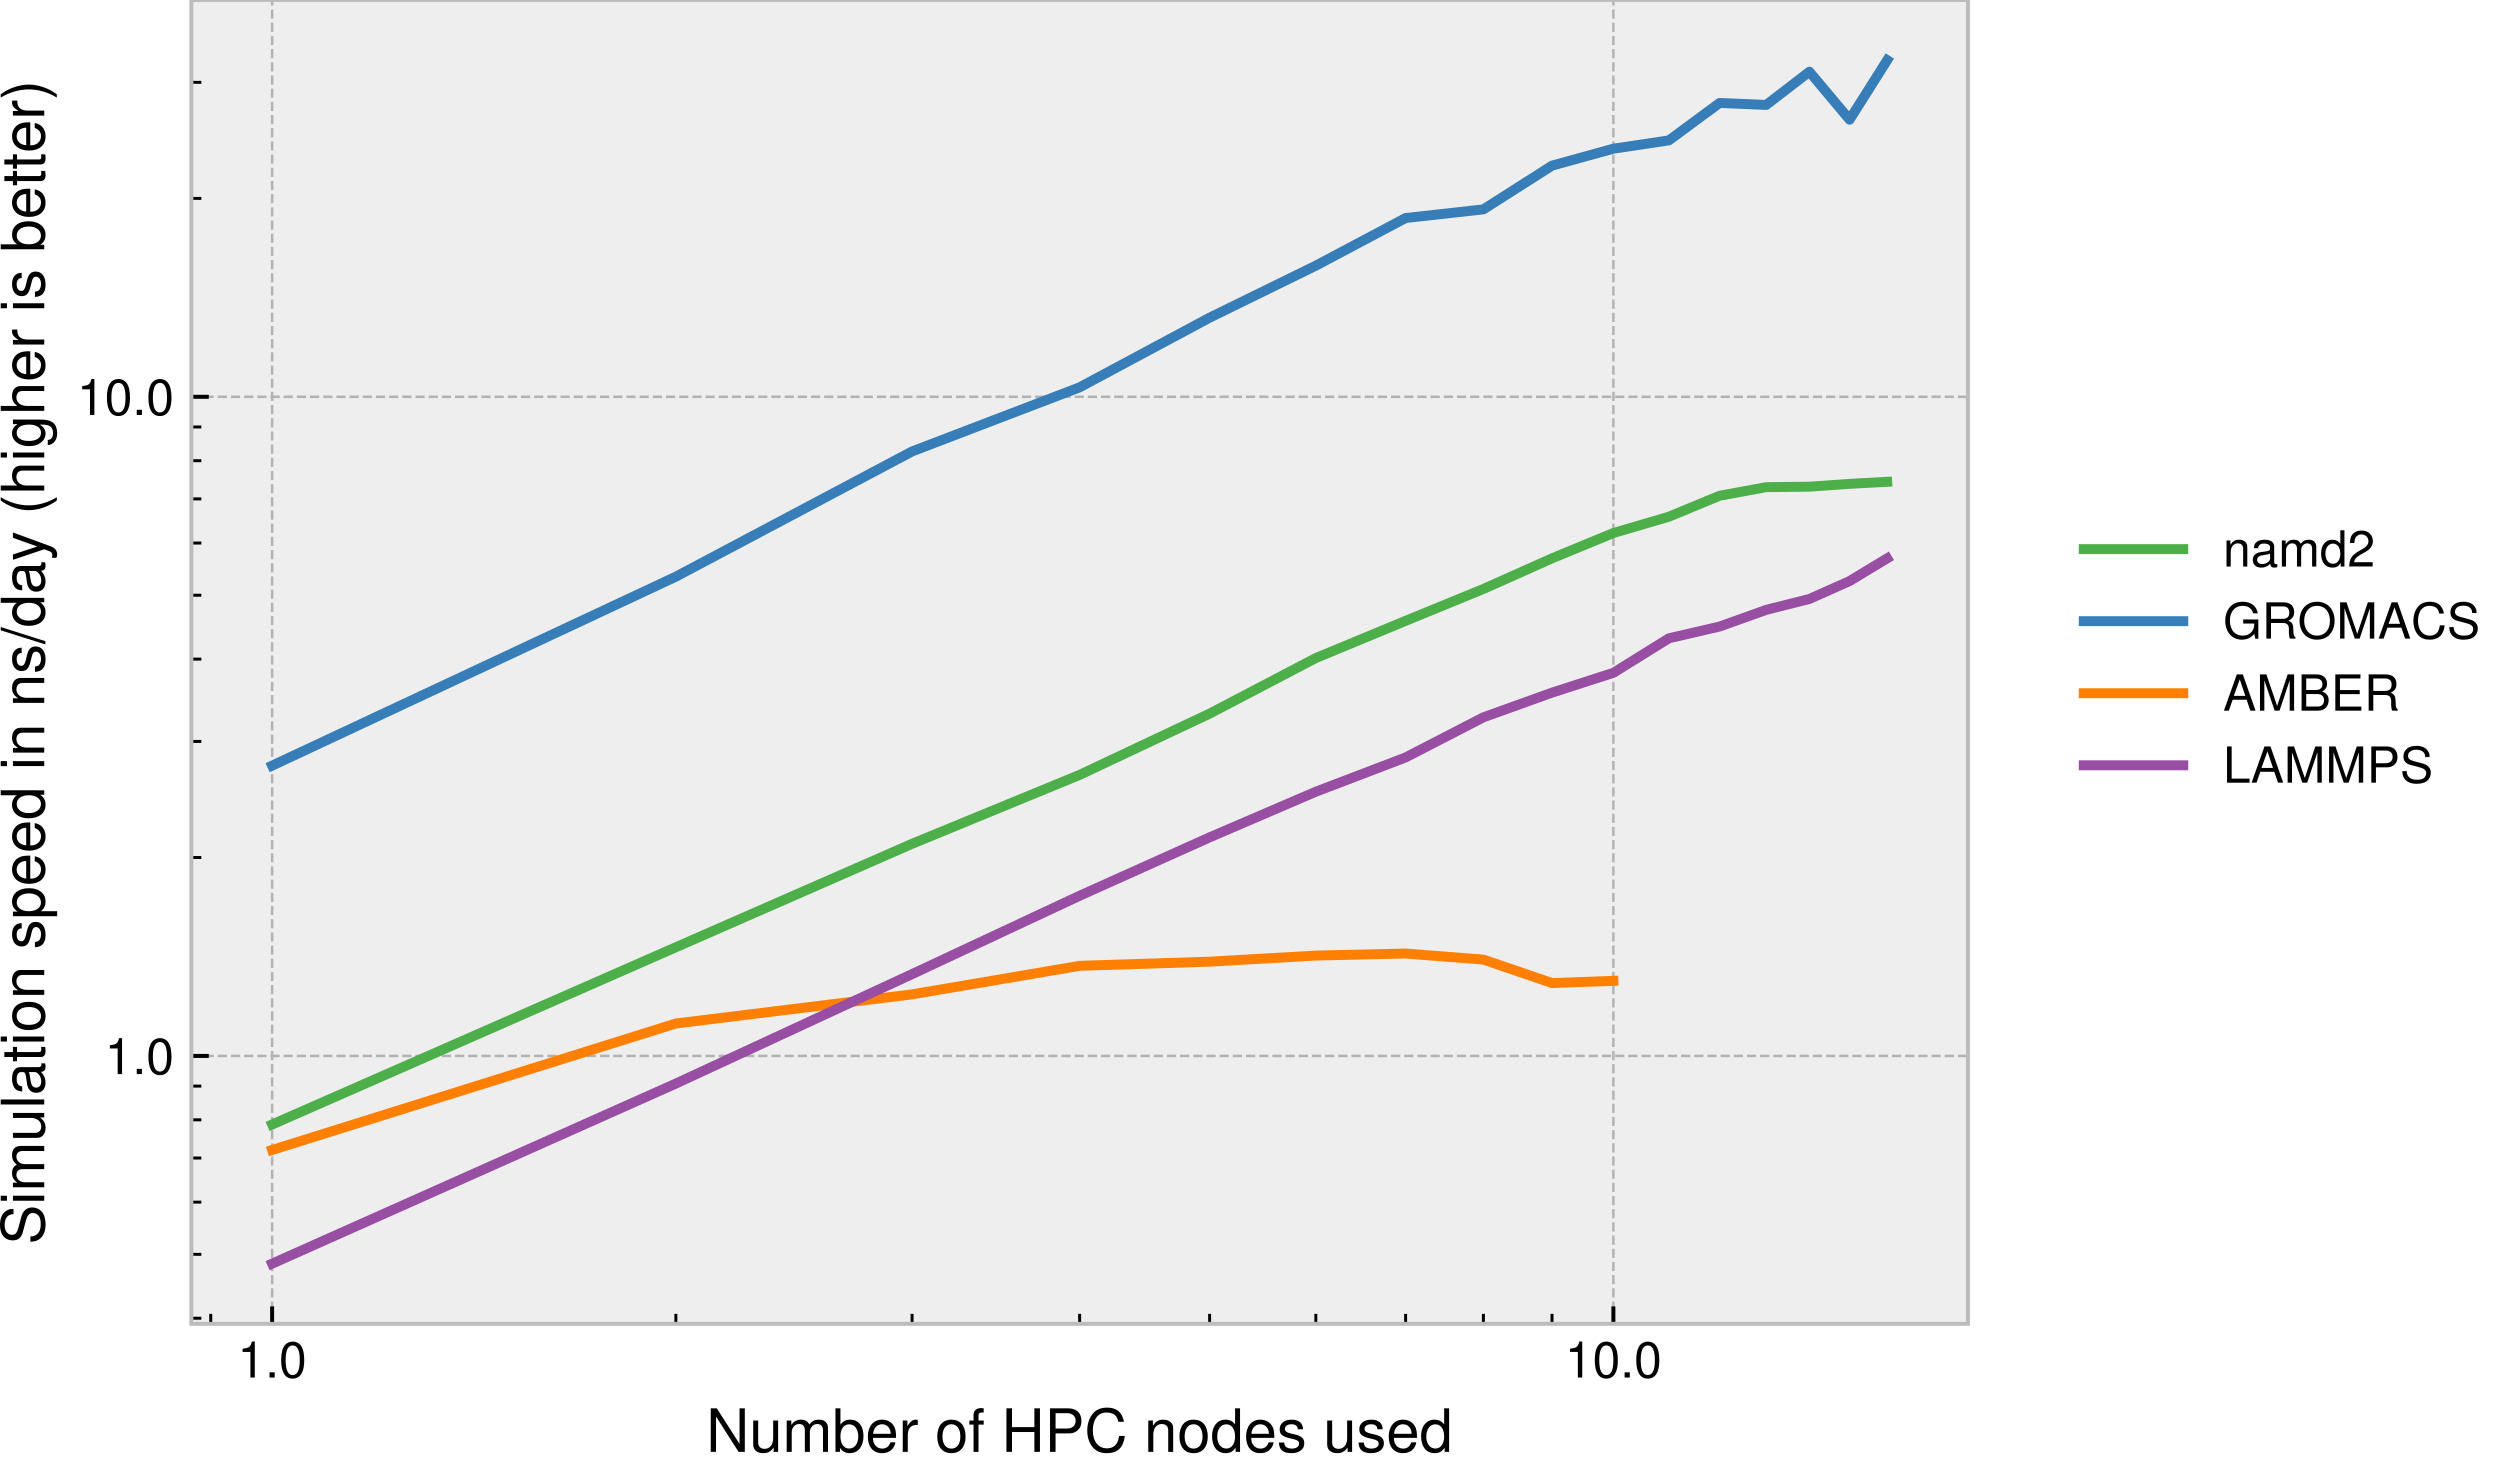 <svg xmlns="http://www.w3.org/2000/svg" xmlns:xlink="http://www.w3.org/1999/xlink" width="502.545" height="294.456"><defs><path id="b" d="M2.59-5.148V0h.879v-7.23H2.89C2.578-6.121 2.379-5.97 1.02-5.79v.642Zm0 0"/><path id="c" d="M1.91-1.04H.871V0h1.04Zm0 0"/><path id="d" d="M2.75-7.23c-.66 0-1.262.3-1.629.789C.661-5.801.43-4.84.43-3.5c0 2.441.8 3.719 2.32 3.719 1.5 0 2.32-1.278 2.32-3.66 0-1.399-.218-2.34-.691-3-.367-.5-.957-.79-1.629-.79m0 .78c.95 0 1.422.97 1.422 2.93C4.172-1.46 3.71-.5 2.73-.5c-.93 0-1.402-1-1.402-2.988 0-1.992.473-2.961 1.422-2.961m0 0"/><path id="S" d="M.7-5.238V0h.84v-2.89c0-1.07.562-1.77 1.42-1.77.661 0 1.08.398 1.08 1.031V0h.831v-3.96c0-.868-.652-1.43-1.66-1.43-.781 0-1.281.3-1.742 1.03v-.878Zm0 0"/><path id="T" d="M5.352-.488c-.09.02-.133.02-.18.02-.293 0-.453-.153-.453-.41v-3.083c0-.93-.68-1.43-1.969-1.43-.77 0-1.379.22-1.738.61-.242.27-.34.57-.364 1.09h.84c.07-.637.453-.93 1.23-.93.762 0 1.173.281 1.173.781v.219c-.012.36-.192.492-.871.582-1.18.148-1.36.187-1.68.32C.73-2.46.422-2 .422-1.32c0 .949.656 1.539 1.719 1.539C2.8.219 3.328 0 3.92-.54c.06.539.317.758.86.758.18 0 .29-.02.57-.09ZM3.89-1.648c0 .277-.082.449-.332.68-.34.308-.75.468-1.239.468-.648 0-1.03-.309-1.03-.84 0-.55.358-.832 1.26-.96.891-.122 1.06-.16 1.34-.29Zm0 0"/><path id="U" d="M.7-5.238V0h.84v-3.29c0-.76.55-1.37 1.23-1.37.62 0 .968.379.968 1.05V0h.84v-3.29c0-.76.55-1.37 1.23-1.37.614 0 .973.39.973 1.05V0h.84v-3.93c0-.941-.543-1.46-1.52-1.46-.703 0-1.12.21-1.613.8-.308-.558-.726-.8-1.41-.8-.7 0-1.168.261-1.61.89v-.738Zm0 0"/><path id="V" d="M4.95-7.29H4.12v2.712c-.351-.531-.91-.813-1.61-.813-1.363 0-2.25 1.09-2.25 2.762C.262-.859 1.122.22 2.54.22c.723 0 1.223-.258 1.672-.91V0h.738ZM2.647-4.61c.903 0 1.473.79 1.473 2.051 0 1.207-.582 2.008-1.46 2.008-.923 0-1.532-.808-1.532-2.027 0-1.223.61-2.031 1.52-2.031m0 0"/><path id="W" d="M5.059-.871h-3.73c.093-.598.41-.98 1.28-1.508l1-.562c.993-.547 1.5-1.29 1.5-2.18 0-.598-.238-1.16-.66-1.55-.418-.38-.937-.56-1.61-.56-.898 0-1.57.32-1.96.942-.25.379-.36.828-.379 1.559h.879c.031-.489.09-.782.21-1.02.231-.441.692-.71 1.22-.71.8 0 1.402.581 1.402 1.358 0 .582-.332 1.082-.961 1.442l-.922.539C.852-2.27.422-1.59.34-.011h4.719Zm0 0"/><path id="X" d="M7.09-3.852H4.05v.82h2.22v.204c0 1.297-.961 2.238-2.29 2.238-.742 0-1.41-.27-1.84-.738-.48-.524-.769-1.39-.769-2.293 0-1.79 1.02-2.969 2.559-2.969 1.11 0 1.91.57 2.11 1.512h.948C6.73-6.558 5.61-7.41 3.941-7.41c-.89 0-1.613.23-2.18.7-.85.698-1.32 1.831-1.32 3.14C.441-1.328 1.81.219 3.781.219c.989 0 1.77-.36 2.489-1.149l.23.961h.59Zm0 0"/><path id="Y" d="M1.86-3.14h2.402c.828 0 1.199.402 1.199 1.3l-.012.649c0 .453.082.89.211 1.191h1.13v-.23C6.44-.47 6.37-.73 6.351-1.7c-.012-1.198-.204-1.562-.993-1.902.82-.41 1.153-.898 1.153-1.738 0-1.262-.782-1.95-2.223-1.95H.93V0h.93Zm0-.82V-6.47h2.25c.519 0 .82.078 1.05.278.25.21.38.543.38.972 0 .867-.438 1.258-1.43 1.258Zm0 0"/><path id="Z" d="M3.89-7.41C1.8-7.41.38-5.871.38-3.59.379-1.3 1.789.22 3.899.22c.89 0 1.671-.258 2.261-.758.79-.672 1.262-1.8 1.262-2.992 0-2.348-1.39-3.88-3.531-3.88m0 .82c1.579 0 2.598 1.192 2.598 3.04 0 1.76-1.047 2.96-2.59 2.96-1.558 0-2.59-1.2-2.59-3s1.032-3 2.583-3m0 0"/><path id="aa" d="m4.68 0 2.05-6.11V0h.88v-7.29H6.32L4.2-.94 2.04-7.29H.75V0h.879v-6.11L3.699 0Zm0 0"/><path id="ab" d="M4.738-2.191 5.488 0h1.043L3.97-7.29h-1.2L.173 0h.988l.77-2.191ZM4.48-2.97H2.16l1.2-3.32Zm0 0"/><path id="ac" d="M6.621-5.031c-.293-1.598-1.21-2.38-2.812-2.38-.98 0-1.77.31-2.309.911C.84-5.781.48-4.738.48-3.559c0 1.2.372 2.23 1.051 2.938.57.582 1.29.84 2.239.84 1.78 0 2.78-.95 3-2.88h-.961c-.079.5-.18.84-.329 1.13-.3.601-.921.941-1.699.941-1.453 0-2.37-1.16-2.37-2.98 0-1.871.87-3.02 2.288-3.02.59 0 1.14.168 1.442.461.27.25.418.55.53 1.098Zm0 0"/><path id="ad" d="M5.96-5.148c0-.5-.03-.641-.19-.98-.399-.84-1.25-1.282-2.48-1.282C1.69-7.41.7-6.59.7-5.27c0 .891.472 1.45 1.429 1.7l1.812.48c.93.238 1.34.61 1.34 1.18 0 .39-.21.789-.52 1.012-.292.207-.75.308-1.34.308-.8 0-1.331-.191-1.683-.61-.27-.32-.386-.671-.379-1.12H.48c.008.672.141 1.11.43 1.511C1.41-.12 2.25.22 3.36.22c.87 0 1.581-.2 2.05-.547.488-.39.8-1.043.8-1.672 0-.898-.562-1.559-1.55-1.828L2.828-4.32c-.879-.239-1.2-.52-1.2-1.078 0-.743.653-1.23 1.634-1.23 1.16 0 1.808.519 1.816 1.48Zm0 0"/><path id="ae" d="M.79 0h3.288c.692 0 1.203-.191 1.594-.61.36-.378.558-.902.558-1.468 0-.883-.402-1.41-1.332-1.774q1.01-.463 1.012-1.59c0-.538-.2-1-.582-1.34-.387-.347-.879-.507-1.578-.507H.79Zm.929-4.148v-2.32h1.8c.52 0 .81.07 1.06.257.26.2.401.5.401.902 0 .399-.14.7-.402.899-.25.191-.539.262-1.058.262Zm0 3.328v-2.508h2.27c.82 0 1.312.469 1.312 1.258 0 .78-.492 1.25-1.313 1.25Zm0 0"/><path id="af" d="M1.828-3.32h3.973v-.82H1.828V-6.47H5.95v-.82H.9V0h5.23v-.82h-4.3Zm0 0"/><path id="ag" d="M1.73-7.29H.8V0h4.528v-.82H1.73Zm0 0"/><path id="ah" d="M1.84-3.09h2.289c.57 0 1.02-.172 1.41-.52.441-.402.633-.87.633-1.538 0-1.372-.813-2.141-2.25-2.141H.91V0h.93Zm0-.82V-6.47H3.78c.89 0 1.418.48 1.418 1.278 0 .8-.527 1.28-1.418 1.28Zm0 0"/><path id="f" d="M7.754-8.746H6.695v7.148l-4.57-7.148H.91V0H1.97v-7.094L6.492 0h1.262Zm0 0"/><path id="g" d="M5.785 0v-6.29H4.79v3.567c0 1.282-.672 2.121-1.719 2.121-.789 0-1.293-.476-1.293-1.234v-4.453H.781v4.848C.781-.395 1.56.266 2.785.266c.922 0 1.512-.313 2.098-1.141V0Zm0 0"/><path id="h" d="M.84-6.29V0h1.008v-3.95c0-.91.66-1.644 1.476-1.644.742 0 1.164.457 1.164 1.262V0h1.008v-3.95c0-.91.66-1.644 1.477-1.644.73 0 1.164.469 1.164 1.262V0h1.008v-4.715c0-1.129-.649-1.754-1.825-1.754-.84 0-1.343.254-1.933.961-.371-.672-.875-.96-1.692-.96-.84 0-1.402.312-1.93 1.07v-.891Zm0 0"/><path id="i" d="M.648-8.746V0h.899v-.805c.48.735 1.117 1.07 1.992 1.07 1.656 0 2.738-1.343 2.738-3.433 0-2.039-1.02-3.3-2.687-3.3-.867 0-1.477.323-1.945 1.03v-3.308Zm2.747 3.215c1.117 0 1.835.972 1.835 2.472 0 1.426-.742 2.399-1.835 2.399-1.067 0-1.75-.961-1.75-2.438 0-1.472.683-2.433 1.75-2.433m0 0"/><path id="j" d="M6.156-2.809c0-.96-.07-1.535-.254-2.003C5.496-5.844 4.535-6.47 3.36-6.47 1.61-6.469.48-5.137.48-3.059.48-.984 1.56.266 3.336.266c1.441 0 2.437-.805 2.687-2.172H5.016c-.278.828-.84 1.258-1.645 1.258-.637 0-1.176-.29-1.512-.817-.238-.36-.324-.719-.336-1.344Zm-4.61-.816c.087-1.164.794-1.918 1.802-1.918 1.02 0 1.726.79 1.726 1.918Zm0 0"/><path id="k" d="M.828-6.29V0h1.008v-3.266c.012-1.511.637-2.183 2.016-2.144v-1.024a2.6 2.6 0 0 0-.383-.035c-.649 0-1.14.383-1.715 1.32v-1.14Zm0 0"/><path id="m" d="M3.266-6.469C1.488-6.469.434-5.207.434-3.098.434-.973 1.488.266 3.277.266c1.774 0 2.844-1.25 2.844-3.313 0-2.183-1.031-3.422-2.855-3.422m.011.926c1.125 0 1.797.922 1.797 2.484 0 1.489-.695 2.41-1.797 2.41-1.117 0-1.8-.921-1.8-2.449 0-1.523.683-2.445 1.8-2.445m0 0"/><path id="n" d="M3.098-6.29H2.05v-.983c0-.418.23-.633.695-.633.086 0 .121 0 .352.011v-.828a2.3 2.3 0 0 0-.567-.062c-.922 0-1.476.527-1.476 1.43v1.066h-.84v.816h.84V0h.996v-5.473h1.047Zm0 0"/><path id="o" d="M6.613-3.984V0h1.114v-8.746H6.613v3.777h-4.5v-3.777H.996V0h1.117v-3.984Zm0 0"/><path id="p" d="M2.207-3.707h2.75c.684 0 1.223-.203 1.691-.625.528-.48.754-1.043.754-1.848 0-1.644-.968-2.566-2.699-2.566h-3.61V0h1.114Zm0-.984v-3.075h2.328c1.07 0 1.703.579 1.703 1.54 0 .956-.633 1.535-1.703 1.535Zm0 0"/><path id="q" d="M7.945-6.035C7.598-7.957 6.492-8.891 4.57-8.891c-1.175 0-2.12.371-2.77 1.09C1.009-6.937.575-5.687.575-4.273c0 1.441.446 2.675 1.262 3.53C2.52-.046 3.383.267 4.523.267 6.66.266 7.86-.875 8.125-3.191H6.973c-.098.597-.215 1.007-.399 1.355-.36.719-1.101 1.129-2.039 1.129-1.738 0-2.844-1.395-2.844-3.578 0-2.242 1.043-3.621 2.75-3.621.707 0 1.368.203 1.727.55.324.301.504.66.637 1.32Zm0 0"/><path id="r" d="M.84-6.29V0h1.008v-3.469c0-1.285.672-2.125 1.703-2.125.793 0 1.297.48 1.297 1.239V0h.996v-4.754c0-1.043-.782-1.715-1.992-1.715-.938 0-1.536.36-2.086 1.239v-1.06Zm0 0"/><path id="s" d="M5.941-8.746h-.996v3.25c-.422-.637-1.093-.973-1.933-.973-1.633 0-2.7 1.309-2.7 3.313C.313-1.031 1.345.266 3.048.266c.863 0 1.465-.313 2.004-1.094V0h.89ZM3.18-5.531c1.082 0 1.765.945 1.765 2.46 0 1.45-.699 2.41-1.754 2.41-1.101 0-1.836-.972-1.836-2.437 0-1.46.735-2.433 1.825-2.433m0 0"/><path id="t" d="M5.258-4.535C5.242-5.773 4.43-6.47 2.977-6.47c-1.465 0-2.414.758-2.414 1.922 0 .984.503 1.45 1.992 1.813l.937.226c.696.168.973.418.973.863 0 .602-.59.997-1.465.997-.54 0-.996-.157-1.246-.418-.156-.18-.23-.364-.29-.805H.407C.457-.421 1.273.266 2.914.266c1.586 0 2.594-.77 2.594-1.98 0-.938-.528-1.454-1.778-1.755l-.957-.226c-.816-.192-1.164-.457-1.164-.903 0-.586.516-.945 1.332-.945.801 0 1.235.348 1.258 1.008Zm0 0"/><path id="w" d="M-6.18-7.152c-.601 0-.77.035-1.175.226-1.008.48-1.536 1.5-1.536 2.977 0 1.922.985 3.11 2.567 3.11 1.066 0 1.738-.563 2.039-1.716l.578-2.172c.285-1.117.73-1.609 1.414-1.609.469 0 .95.25 1.215.625.25.348.371.899.371 1.606 0 .96-.23 1.597-.734 2.015-.383.324-.801.469-1.344.457v1.059c.805-.016 1.332-.168 1.812-.52C-.145-1.69.266-2.699.266-4.03c0-1.043-.243-1.899-.66-2.461a2.65 2.65 0 0 0-2.004-.961c-1.082 0-1.875.672-2.2 1.86l-.586 2.198c-.289 1.055-.625 1.438-1.296 1.438-.887 0-1.477-.777-1.477-1.953 0-1.395.625-2.176 1.777-2.188Zm0 0"/><path id="x" d="M-6.29-1.8v.995H0V-1.8Zm-2.456 0v1.007h1.258v-1.008Zm0 0"/><path id="y" d="M-6.29-.84H0v-1.008h-3.95c-.91 0-1.644-.66-1.644-1.476 0-.742.457-1.164 1.262-1.164H0v-1.008h-3.95c-.91 0-1.644-.66-1.644-1.477 0-.73.469-1.164 1.262-1.164H0v-1.008h-4.715c-1.129 0-1.754.649-1.754 1.825 0 .84.254 1.343.961 1.933-.672.371-.96.875-.96 1.692 0 .84.312 1.402 1.07 1.93h-.891Zm0 0"/><path id="z" d="M0-5.785h-6.29v.996h3.567c1.282 0 2.121.672 2.121 1.719 0 .789-.476 1.293-1.234 1.293h-4.453v.996h4.848C-.395-.781.266-1.56.266-2.785c0-.922-.313-1.512-1.141-2.098H0Zm0 0"/><path id="A" d="M-8.746-1.824v1.008H0v-1.008Zm0 0"/><path id="B" d="M-.59-6.422c.027.11.027.156.027.219 0 .348-.18.539-.492.539h-3.699c-1.113 0-1.715.816-1.715 2.363 0 .926.266 1.656.735 2.09.324.285.683.406 1.304.43V-1.79c-.765-.082-1.113-.54-1.113-1.477 0-.91.336-1.402.934-1.402h.265c.434.012.586.227.696 1.043.18 1.418.226 1.633.382 2.016.313.734.868 1.105 1.68 1.105 1.14 0 1.852-.793 1.852-2.062 0-.793-.266-1.43-.914-2.137C0-4.777.266-5.09.266-5.734c0-.22-.028-.352-.11-.688Zm-1.39 1.754c.335 0 .539.098.816.395.371.41.562.902.562 1.488 0 .781-.37 1.238-1.007 1.238-.66 0-.996-.433-1.153-1.512-.14-1.07-.191-1.273-.347-1.609Zm0 0"/><path id="C" d="M-6.29-3.047v1.031h-1.726v.996h1.727v.852h.816v-.852h4.754c.649 0 .985-.433.985-1.21a4.4 4.4 0 0 0-.086-.817h-.828c.035.145.046.274.046.48 0 .43-.117.551-.562.551h-4.309v-1.03Zm0 0"/><path id="D" d="M-6.469-3.266c0 1.778 1.262 2.832 3.371 2.832C-.973-.434.266-1.488.266-3.277c0-1.774-1.25-2.844-3.313-2.844-2.183 0-3.422 1.031-3.422 2.855m.926-.011c0-1.125.922-1.797 2.484-1.797 1.489 0 2.41.695 2.41 1.797 0 1.117-.921 1.8-2.449 1.8-1.523 0-2.445-.683-2.445-1.8m0 0"/><path id="E" d="M-6.29-.84H0v-1.008h-3.469c-1.285 0-2.125-.672-2.125-1.703 0-.793.48-1.297 1.239-1.297H0v-.996h-4.754c-1.043 0-1.715.782-1.715 1.992 0 .938.36 1.536 1.239 2.086h-1.06Zm0 0"/><path id="G" d="M-4.535-5.258c-1.238.016-1.934.828-1.934 2.281 0 1.465.758 2.415 1.922 2.415.984 0 1.45-.504 1.813-1.993l.226-.937c.168-.695.418-.973.863-.973.602 0 .997.59.997 1.465 0 .54-.157.996-.418 1.246-.18.156-.364.23-.805.29v1.058C-.421-.457.266-1.273.266-2.914c0-1.586-.77-2.594-1.98-2.594-.938 0-1.454.528-1.755 1.778l-.226.957c-.192.816-.457 1.164-.903 1.164-.586 0-.945-.516-.945-1.332 0-.801.348-1.235 1.008-1.258Zm0 0"/><path id="H" d="M2.605-.648v-1.008H-.66c.648-.528.926-1.117.926-1.934 0-1.629-1.297-2.687-3.301-2.687-2.113 0-3.434 1.035-3.434 2.703 0 .851.383 1.535 1.13 2.004h-.95v.922ZM-5.53-3.406c0-1.106.972-1.824 2.472-1.824 1.426 0 2.399.73 2.399 1.824 0 1.066-.961 1.75-2.438 1.75-1.472 0-2.433-.684-2.433-1.75m0 0"/><path id="I" d="M-2.809-6.156c-.96 0-1.535.07-2.003.254-1.032.406-1.657 1.367-1.657 2.543 0 1.75 1.332 2.879 3.41 2.879C-.984-.48.266-1.56.266-3.336c0-1.441-.805-2.437-2.172-2.687v1.007c.828.278 1.258.84 1.258 1.645 0 .637-.29 1.176-.817 1.512-.36.238-.719.324-1.344.336Zm-.816 4.61c-1.164-.087-1.918-.794-1.918-1.802 0-1.02.79-1.726 1.918-1.726Zm0 0"/><path id="J" d="M-8.746-5.941v.996h3.25c-.637.422-.973 1.093-.973 1.933 0 1.633 1.309 2.7 3.313 2.7 2.125 0 3.422-1.032 3.422-2.735 0-.863-.313-1.465-1.094-2.004H0v-.89Zm3.215 2.761c0-1.082.945-1.765 2.46-1.765 1.45 0 2.41.699 2.41 1.754 0 1.101-.972 1.836-2.437 1.836-1.46 0-2.433-.735-2.433-1.825m0 0"/><path id="K" d="M-8.746-2.746.227.086v-.648l-8.973-2.844Zm0 0"/><path id="L" d="m-6.29-4.656 4.9 1.742-4.9 1.605v1.07L.013-2.362l.996.383c.445.167.613.382.613.804 0 .168-.023.313-.074.528h.902c.106-.204.156-.407.156-.672 0-.325-.109-.672-.3-.938-.23-.308-.493-.488-.996-.683L-6.29-5.734Zm0 0"/><path id="M" d="M-8.746-2.832c1.57 1.2 3.754 1.957 5.637 1.957 1.898 0 4.07-.758 5.64-1.957v-.66C.816-2.437-1.187-1.848-3.109-1.848c-1.907 0-3.934-.59-5.637-1.644Zm0 0"/><path id="N" d="M-8.746-.84H0v-.996h-3.469c-1.285 0-2.125-.672-2.125-1.703 0-.336.098-.648.278-.89.214-.286.515-.407.96-.407H0v-.996h-4.754c-1.055 0-1.715.758-1.715 1.98 0 .887.278 1.426 1.043 2.016h-3.32Zm0 0"/><path id="O" d="M-6.29-4.848h.915C-6.133-4.344-6.469-3.793-6.469-3c0 1.523 1.418 2.578 3.434 2.578 1.055 0 1.824-.25 2.46-.789.552-.469.84-1.07.84-1.719 0-.754-.324-1.293-1.117-1.824h.325c1.668 0 2.293.469 2.293 1.719 0 .851-.336 1.297-1.059 1.39v1.02c1.164-.094 1.898-1.02 1.898-2.387 0-.925-.3-1.691-.804-2.101-.59-.48-1.367-.66-2.832-.66H-6.29Zm.747 1.75c0-1.054.887-1.656 2.484-1.656 1.524 0 2.41.613 2.41 1.656 0 1.035-.898 1.633-2.449 1.633-1.535 0-2.445-.597-2.445-1.633m0 0"/><path id="P" d="M-6.29-.828H0v-1.008h-3.266c-1.511-.012-2.183-.637-2.144-2.016h-1.024a2.6 2.6 0 0 0-.035.383c0 .649.383 1.14 1.32 1.715h-1.14Zm0 0"/><path id="Q" d="M-8.746-.648H0v-.899h-.805c.735-.48 1.07-1.117 1.07-1.992 0-1.656-1.343-2.738-3.433-2.738-2.039 0-3.3 1.02-3.3 2.687 0 .867.323 1.477 1.03 1.945h-3.308Zm3.215-2.747c0-1.117.972-1.835 2.472-1.835 1.426 0 2.399.742 2.399 1.835 0 1.067-.961 1.75-2.438 1.75-1.472 0-2.433-.683-2.433-1.75m0 0"/><path id="R" d="M2.531-1.117C.961-2.317-1.21-3.07-3.098-3.07c-1.894 0-4.078.754-5.648 1.953v.66c1.715-1.055 3.73-1.645 5.648-1.645 1.91 0 3.926.59 5.63 1.645Zm0 0"/><clipPath id="a"><path d="M54 0h1v266.113h-1Zm0 0"/></clipPath><clipPath id="e"><path d="M324 0h1v266.113h-1Zm0 0"/></clipPath><clipPath id="u"><path d="M38.469 212h357.12v1H38.47Zm0 0"/></clipPath><clipPath id="v"><path d="M38.469 79h357.12v2H38.47Zm0 0"/></clipPath></defs><path fill="#FFF" d="M0 294.457h502.547V0H0Zm0 0"/><path fill="#EEE" d="M38.469 266.113h357.12V0H38.47Zm0 0"/><g clip-path="url(#a)"><path fill="none" stroke="#B2B2B2" stroke-dasharray="1.85 0.8" stroke-linejoin="round" stroke-miterlimit="10" stroke-width=".5" d="M54.703 266.113V0"/></g><path fill="none" stroke="#000" stroke-linejoin="round" stroke-miterlimit="10" stroke-width=".8" d="M54.703 266.113v-3.5"/><use xlink:href="#b" x="47.748" y="276.909"/><use xlink:href="#c" x="53.308" y="276.909"/><use xlink:href="#d" x="56.088" y="276.909"/><g clip-path="url(#e)"><path fill="none" stroke="#B2B2B2" stroke-dasharray="1.85 0.8" stroke-linejoin="round" stroke-miterlimit="10" stroke-width=".5" d="M324.32 266.113V0"/></g><path fill="none" stroke="#000" stroke-linejoin="round" stroke-miterlimit="10" stroke-width=".8" d="M324.32 266.113v-3.5"/><use xlink:href="#b" x="314.587" y="276.909"/><use xlink:href="#d" x="320.147" y="276.909"/><use xlink:href="#c" x="325.707" y="276.909"/><use xlink:href="#d" x="328.487" y="276.909"/><path fill="none" stroke="#000" stroke-linejoin="round" stroke-miterlimit="10" stroke-width=".6" d="M42.363 266.113v-2M135.863 266.113v-2M183.344 266.113v-2M217.027 266.113v-2M243.156 266.113v-2M264.508 266.113v-2M282.555 266.113v-2M298.191 266.113v-2M311.984 266.113v-2"/><use xlink:href="#f" x="141.966" y="291.846"/><use xlink:href="#g" x="150.63" y="291.846"/><use xlink:href="#h" x="157.302" y="291.846"/><use xlink:href="#i" x="167.298" y="291.846"/><use xlink:href="#j" x="173.97" y="291.846"/><use xlink:href="#k" x="180.642" y="291.846"/><use xlink:href="#l" x="184.638" y="291.846"/><use xlink:href="#m" x="187.974" y="291.846"/><use xlink:href="#n" x="194.646" y="291.846"/><use xlink:href="#l" x="197.982" y="291.846"/><use xlink:href="#o" x="201.318" y="291.846"/><use xlink:href="#p" x="209.982" y="291.846"/><use xlink:href="#q" x="217.986" y="291.846"/><use xlink:href="#l" x="226.65" y="291.846"/><use xlink:href="#r" x="229.986" y="291.846"/><use xlink:href="#m" x="236.658" y="291.846"/><use xlink:href="#s" x="243.33" y="291.846"/><use xlink:href="#j" x="250.002" y="291.846"/><use xlink:href="#t" x="256.674" y="291.846"/><use xlink:href="#l" x="262.674" y="291.846"/><use xlink:href="#g" x="266.01" y="291.846"/><use xlink:href="#t" x="272.682" y="291.846"/><use xlink:href="#j" x="278.682" y="291.846"/><use xlink:href="#s" x="285.354" y="291.846"/><g clip-path="url(#u)"><path fill="none" stroke="#B2B2B2" stroke-dasharray="1.85 0.8" stroke-linejoin="round" stroke-miterlimit="10" stroke-width=".5" d="M38.469 212.262h357.12"/></g><path fill="none" stroke="#000" stroke-linejoin="round" stroke-miterlimit="10" stroke-width=".8" d="M38.469 212.262h3.5"/><use xlink:href="#b" x="21.063" y="215.908"/><use xlink:href="#c" x="26.622" y="215.908"/><use xlink:href="#d" x="29.402" y="215.908"/><g clip-path="url(#v)"><path fill="none" stroke="#B2B2B2" stroke-dasharray="1.85 0.8" stroke-linejoin="round" stroke-miterlimit="10" stroke-width=".5" d="M38.469 79.766h357.12"/></g><path fill="none" stroke="#000" stroke-linejoin="round" stroke-miterlimit="10" stroke-width=".8" d="M38.469 79.766h3.5"/><use xlink:href="#b" x="15.5" y="83.415"/><use xlink:href="#d" x="21.06" y="83.415"/><use xlink:href="#c" x="26.62" y="83.415"/><use xlink:href="#d" x="29.4" y="83.415"/><path fill="none" stroke="#000" stroke-linejoin="round" stroke-miterlimit="10" stroke-width=".6" d="M38.469 264.984h2M38.469 252.145h2M38.469 241.652h2M38.469 232.785h2M38.469 225.102h2M38.469 218.324h2M38.469 172.375h2M38.469 149.043h2M38.469 132.492h2M38.469 119.652h2M38.469 109.16h2M38.469 100.29h2M38.469 92.605h2M38.469 85.828h2M38.469 39.883h2M38.469 16.55h2"/><use xlink:href="#w" x="8.891" y="250.173"/><use xlink:href="#x" x="8.891" y="242.169"/><use xlink:href="#y" x="8.891" y="239.505"/><use xlink:href="#z" x="8.891" y="229.509"/><use xlink:href="#A" x="8.891" y="222.837"/><use xlink:href="#B" x="8.891" y="220.173"/><use xlink:href="#C" x="8.891" y="213.501"/><use xlink:href="#x" x="8.891" y="210.165"/><use xlink:href="#D" x="8.891" y="207.501"/><use xlink:href="#E" x="8.891" y="200.829"/><use xlink:href="#F" x="8.891" y="194.157"/><use xlink:href="#G" x="8.891" y="190.821"/><use xlink:href="#H" x="8.891" y="184.821"/><use xlink:href="#I" x="8.891" y="178.149"/><use xlink:href="#I" x="8.891" y="171.477"/><use xlink:href="#J" x="8.891" y="164.805"/><use xlink:href="#F" x="8.891" y="158.133"/><use xlink:href="#x" x="8.891" y="154.797"/><use xlink:href="#E" x="8.891" y="152.133"/><use xlink:href="#F" x="8.891" y="145.461"/><use xlink:href="#E" x="8.891" y="142.125"/><use xlink:href="#G" x="8.891" y="135.453"/><use xlink:href="#K" x="8.891" y="129.453"/><use xlink:href="#J" x="8.891" y="126.117"/><use xlink:href="#B" x="8.891" y="119.445"/><use xlink:href="#L" x="8.891" y="112.773"/><use xlink:href="#F" x="8.891" y="106.773"/><use xlink:href="#M" x="8.891" y="103.437"/><use xlink:href="#N" x="8.891" y="99.441"/><use xlink:href="#x" x="8.891" y="92.769"/><use xlink:href="#O" x="8.891" y="90.105"/><use xlink:href="#N" x="8.891" y="83.433"/><use xlink:href="#I" x="8.891" y="76.761"/><use xlink:href="#P" x="8.891" y="70.089"/><use xlink:href="#F" x="8.891" y="66.093"/><use xlink:href="#x" x="8.891" y="62.757"/><use xlink:href="#G" x="8.891" y="60.093"/><use xlink:href="#F" x="8.891" y="54.093"/><use xlink:href="#Q" x="8.891" y="50.757"/><use xlink:href="#I" x="8.891" y="44.085"/><use xlink:href="#C" x="8.891" y="37.413"/><use xlink:href="#C" x="8.891" y="34.077"/><use xlink:href="#I" x="8.891" y="30.741"/><use xlink:href="#P" x="8.891" y="24.069"/><use xlink:href="#R" x="8.891" y="20.073"/><path fill="none" stroke="#4DAF4A" stroke-linecap="square" stroke-linejoin="round" stroke-miterlimit="10" stroke-width="2" d="m54.703 226.04 81.16-35.63 47.48-20.793 33.684-13.855 26.13-12.313 21.35-11.172 18.048-7.48 15.636-6.406 13.793-6.157 12.336-5.093 11.16-3.274 10.192-4.215 9.371-1.726 8.676-.094 8.082-.57 7.554-.41"/><path fill="none" stroke="#377EB8" stroke-linecap="square" stroke-linejoin="round" stroke-miterlimit="10" stroke-width="2" d="m54.703 153.906 81.16-37.988 47.48-25.172 33.684-12.89 26.13-14 21.35-10.458 18.048-9.574 15.636-1.738 13.793-8.793 12.336-3.406 11.16-1.672 10.192-7.52 9.371.395 8.676-6.672 8.082 9.637 7.554-11.957"/><path fill="none" stroke="#FF7F00" stroke-linecap="square" stroke-linejoin="round" stroke-miterlimit="10" stroke-width="2" d="m54.703 231.164 81.16-25.426 47.48-5.855 33.684-5.738 26.13-.832 21.35-1.231 18.048-.402 15.636 1.218 13.793 4.711 12.336-.445"/><path fill="none" stroke="#984EA3" stroke-linecap="square" stroke-linejoin="round" stroke-miterlimit="10" stroke-width="2" d="m54.703 254.016 81.16-36.203 47.48-22.004 33.684-15.75 26.13-11.739 21.35-9.175 18.048-6.887 15.636-8.067 13.793-4.96 12.336-3.985 11.16-6.941 10.192-2.36 9.371-3.355 8.676-2.188 8.082-3.601 7.554-4.567"/><path fill="none" stroke="#BCBCBC" stroke-linecap="square" stroke-miterlimit="10" stroke-width=".8" d="M38.469 266.113V0M395.59 266.113V0M38.469 266.113h357.12M38.469 0h357.12"/><path fill="none" stroke="#4DAF4A" stroke-linecap="square" stroke-linejoin="round" stroke-miterlimit="10" stroke-width="2" d="M418.875 110.383h20"/><use xlink:href="#S" x="446.874" y="113.884"/><use xlink:href="#T" x="452.434" y="113.884"/><use xlink:href="#U" x="457.994" y="113.884"/><use xlink:href="#V" x="466.324" y="113.884"/><use xlink:href="#W" x="471.884" y="113.884"/><path fill="none" stroke="#377EB8" stroke-linecap="square" stroke-linejoin="round" stroke-miterlimit="10" stroke-width="2" d="M418.875 124.867h20"/><use xlink:href="#X" x="446.874" y="128.369"/><use xlink:href="#Y" x="454.654" y="128.369"/><use xlink:href="#Z" x="461.874" y="128.369"/><use xlink:href="#aa" x="469.654" y="128.369"/><use xlink:href="#ab" x="477.984" y="128.369"/><use xlink:href="#ac" x="484.654" y="128.369"/><use xlink:href="#ad" x="491.874" y="128.369"/><path fill="none" stroke="#FF7F00" stroke-linecap="square" stroke-linejoin="round" stroke-miterlimit="10" stroke-width="2" d="M418.875 139.352h20"/><use xlink:href="#ab" x="446.874" y="142.853"/><use xlink:href="#aa" x="453.544" y="142.853"/><use xlink:href="#ae" x="461.874" y="142.853"/><use xlink:href="#af" x="468.544" y="142.853"/><use xlink:href="#Y" x="475.214" y="142.853"/><path fill="none" stroke="#984EA3" stroke-linecap="square" stroke-linejoin="round" stroke-miterlimit="10" stroke-width="2" d="M418.875 153.836h20"/><use xlink:href="#ag" x="446.874" y="157.337"/><use xlink:href="#ab" x="452.434" y="157.337"/><use xlink:href="#aa" x="459.104" y="157.337"/><use xlink:href="#aa" x="467.434" y="157.337"/><use xlink:href="#ah" x="475.764" y="157.337"/><use xlink:href="#ad" x="482.434" y="157.337"/></svg>